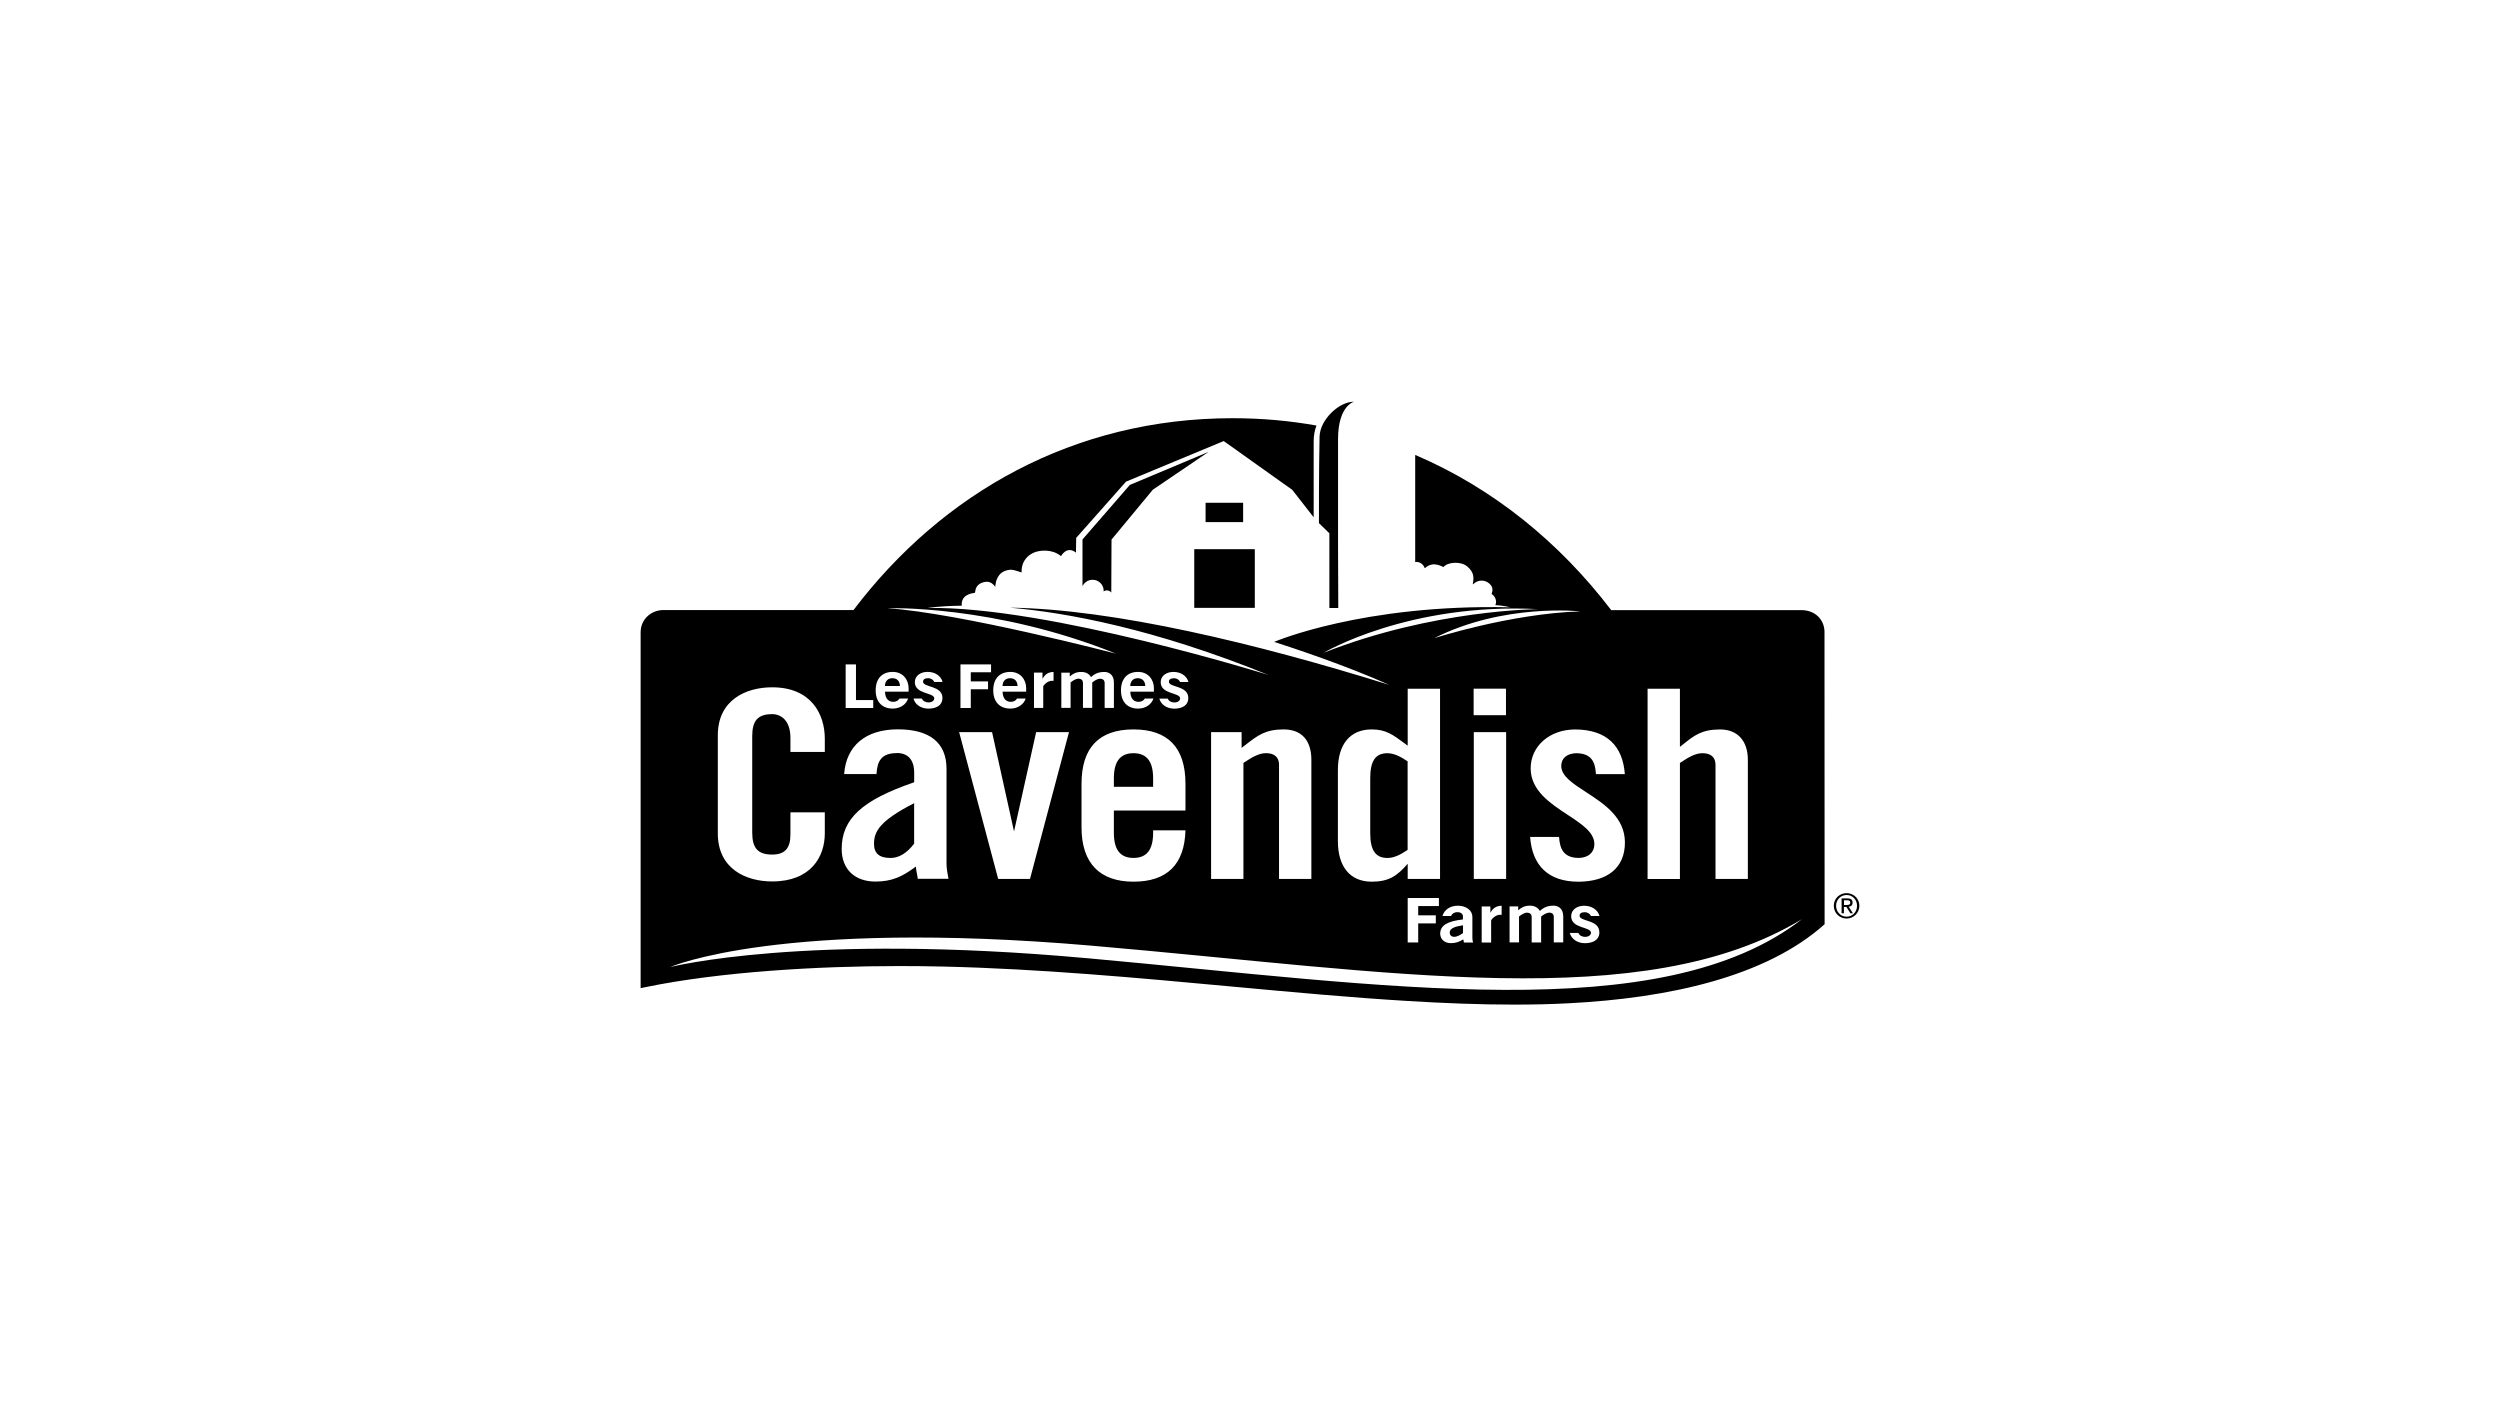 <?xml version="1.0" encoding="UTF-8"?><svg id="Logo" xmlns="http://www.w3.org/2000/svg" viewBox="0 0 640 360"><defs><style>.cls-1,.cls-2{stroke-width:0px;}.cls-2{fill-rule:evenodd;}</style></defs><path class="cls-2" d="m228.46,173.62c-1.16,0-1.88.73-1.92,1.99h3.85c-.04-1.26-.77-1.99-1.92-1.99h0Z"/><path class="cls-2" d="m258.57,173.62c-1.15,0-1.88.73-1.92,1.99h3.85c-.04-1.26-.77-1.99-1.93-1.99Z"/><path class="cls-2" d="m291.26,173.62c-1.15,0-1.88.73-1.92,1.99h3.85c-.04-1.26-.77-1.99-1.92-1.99Z"/><path class="cls-2" d="m371.13,238.75c0,.69.49,1.08,1.17,1.08.76,0,1.72-.58,2.23-.97v-1.99c-1.62.29-3.4.59-3.4,1.88h0Z"/><path class="cls-2" d="m355.18,192.82c-3.04,0-4.4,1.96-4.4,6.35v14.12c0,4.39,1.36,6.35,4.4,6.35,1.69,0,3.26-.8,5.08-2.01l.09-.06v-22.67l-.09-.06c-1.83-1.21-3.39-2.01-5.08-2.01h0Z"/><path class="cls-2" d="m223.74,215.97c0,2.5,1.35,3.67,4.25,3.67,2.12,0,4.13-1.21,5.99-3.61l.04-.05v-10.37l-.3.16c-8.34,4.31-9.97,7.01-9.97,10.21h0Z"/><path class="cls-2" d="m290.17,192.82c-3.38,0-5.02,2.1-5.02,6.42v2.18h10.05v-2.18c0-4.32-1.64-6.42-5.02-6.42Z"/><path class="cls-1" d="m472.73,228.64c1.77,0,3.27,1.4,3.27,3.24s-1.49,3.27-3.27,3.27-3.28-1.4-3.28-3.27,1.5-3.24,3.28-3.24m0,6.03c1.51,0,2.67-1.2,2.67-2.79s-1.17-2.76-2.67-2.76-2.69,1.2-2.69,2.76,1.17,2.79,2.69,2.79Zm-1.27-4.68h1.47c.9,0,1.33.36,1.33,1.09,0,.69-.43.98-1,1.04l1.09,1.68h-.64l-1.04-1.63h-.63v1.63h-.59v-3.8h0Zm.59,1.69h.62c.53,0,1-.03,1-.63,0-.5-.43-.58-.83-.58h-.78v1.21h0Z"/><rect class="cls-1" x="305.73" y="140.59" width="15.5" height="15.02"/><rect class="cls-1" x="308.63" y="128.71" width="9.61" height="4.95"/><path class="cls-2" d="m283.37,151.14c.46,0,.86.22,1.12.55l.06-13.56,10.57-12.76,14.29-9.7-20.17,8.47-12.12,13.96v11.97c.45-.97,1.43-1.65,2.58-1.65,1.57,0,2.84,1.26,2.84,2.82,0,.06-.01.11-.02.17.24-.18.52-.28.84-.28h0Z"/><path class="cls-2" d="m346.57,102.84c-3.8,0-8.67,4.62-8.76,8.94-.19,8.16-.16,22.15-.16,22.15l2.67,2.59v19.12h2.28l-.06-15.73v-27.45c0-9.06,4.44-9.62,4.02-9.62h0Z"/><path class="cls-2" d="m467.08,161.9c0-1.64-.59-3.08-1.67-4.11-1.08-1.04-2.59-1.6-4.29-1.6h-48.65c-13.28-17.41-30.29-31.23-50.18-39.73v27.42c.1-.01.19-.03.29-.03,1,0,1.84.67,2.15,1.6.06-.03.11-.05.16-.09,2.21-1.95,4.53-.05,4.67-.22,1-1.26,4.39-1.53,6.05-.13,1.82,1.53,1.71,2.94,1.43,4.43.04.08.04.11.05.17,1.42-1.46,3.43-1.17,4.5.11.63.76.56,1.57.25,2.33,1.08.66,1.4,2.03.96,2.86,2.11.1,3.86.56,3.86.56-37.8-.89-60.48,8.85-60.48,8.85,4.49,1.45,18.28,5.99,29.45,11-34.04-10.62-70.54-19.39-97.11-19.76,14.81,1.29,37.16,5.46,66.15,17.21,0,0-56.44-17.62-87.12-17.13,0,0,2.95-.52,8.66-.58-.24-2.73,2.34-3.14,3.21-3.28.09-.03.14-.03.19-.06,0-.05.02-.12.02-.2.12-.71.31-2.07,2.34-2.52.23-.03.45-.07.66-.07.99,0,1.7.64,2.14,1.28.17-.82.05-1.6,1.02-2.97.78-1.08,2.36-1.4,3.08-1.4.63,0,2.66.71,2.66.71-.16-3.45,2.51-5.18,4.35-5.44,0,0,3.25-.8,5.74,1.26,0,0,1.47-2.79,3.83-.9l.05-3.77,10.22-11.53,2.54-2.87,25.01-10.39,17.55,12.49,5.48,7.03s0-12.48,0-19.55c0-1.42.26-2.73.72-3.94-6.92-1.24-14.08-1.88-21.47-1.88-40.57,0-74.3,19.09-97.05,49.11h-48.66c-1.58,0-3.04.59-4.11,1.61-1.08,1.02-1.73,2.44-1.73,4.09v91.09l1.19-.24c19.22-3.97,44.3-5.41,65.04-5.41,3.76,0,7.53.04,11.32.13,24.65.58,49.62,2.88,73.74,5.11,15.54,1.44,30.73,2.84,45.21,3.71,9.36.57,18.43.92,27.13.92,4.77,0,9.41-.1,13.94-.34,25.52-1.31,50.47-6.73,65.53-20.24l-.03-74.69h0Zm-45.3,14.42h8.28v14.88l.78-.62c2.88-2.31,4.78-3.84,9.52-3.84,4.44,0,7.09,2.91,7.09,7.77v30.5h-8.28v-29.23c0-1.91-1.18-2.96-3.32-2.96-1.89,0-3.63,1.06-5.7,2.44l-.09.06v29.7h-8.28v-48.69h0Zm-5.81,21.86h-7.41c-.19-3.2-1.17-5.32-5.06-5.36-2.36.07-3.82,1.3-3.82,3.24,0,2.61,2.92,4.5,6.31,6.7,4.68,3.04,9.99,6.49,9.99,12.93s-4.43,9.98-11.85,10.03h0c-7.82.01-11.89-4.19-12.42-11.47h7.41c.19,3.22,1.29,5.37,5.08,5.38,2.41-.05,3.96-1.41,3.96-3.52,0-3.02-3.18-5.11-6.86-7.53-4.43-2.91-9.45-6.22-9.45-11.88s4.81-9.96,11.44-9.96c8.08.07,12.14,4.23,12.67,11.45h0Zm-6.53,40.51c0,1.89-1.56,2.74-3.65,2.77-1.98,0-3.51-1.05-3.93-2.63h2.2c.29.68.97,1.01,1.73,1.01.86,0,1.5-.44,1.5-1.06,0-1.58-5.07-1.01-5.07-4.22,0-1.72,1.56-2.69,3.32-2.69,1.97,0,3.51,1.05,3.93,2.63h-2.2c-.29-.68-.97-.98-1.56-.98-.91,0-1.34.36-1.34.9,0,1.58,5.07.9,5.07,4.28h0Zm-12.88-5.04c-.63,0-1.46.51-2.03.99v6.63h-2.42v-6.44c0-.75-.33-1.15-1.21-1.19-.62,0-1.46.51-2.03.99v6.63h-2.42v-9.23h2.21v.99c.92-.76,1.66-1.17,3.04-1.17,1.05,0,2.05.46,2.5,1.35.84-.76,1.82-1.35,3.49-1.35,1.06,0,2.5.57,2.5,2.77v6.63h-2.42v-6.44c0-.75-.33-1.15-1.21-1.19h0Zm8-77.14c-17.99.58-37.45,6.88-37.45,6.88,17.87-9.04,37.45-6.88,37.45-6.88Zm-22.99,77.12c.58-1.1,1.41-1.72,2.85-1.76v2.33c-.12-.02-.25-.02-.43-.02-1.21,0-2.26,1.26-2.26,1.49v5.61h-2.42v-9.23h2.23v1.58h.04Zm-4.28-8.63v-37.57h8.28v37.57h-8.28Zm-.04-41.91v-6.79h8.28v6.79h-8.28Zm-4.21,50.42c-.59,0-1.27.3-1.56.98h-2.2c.42-1.58,1.96-2.63,3.93-2.63,2.16,0,3.72,1.21,3.72,2.87,0,0,0,.7,0,.87v4.35c0,.46.04.92.19,1.33h-2.36l-.16-.8c-.97.6-1.89.97-3.16.97-1.84,0-2.75-1.19-2.75-2.45,0-2.09,1.87-3.19,5.82-3.62v-.78c0-.71-.63-1.1-1.49-1.1h0Zm-34.18-66.4s21.67-12.9,54.98-11.17c0,0-26.95.09-54.98,11.17Zm3.64,30c0-6.6,3.15-10.38,8.65-10.38,3.63,0,5.39,1.31,8.6,3.7l.62.46v-14.58h8.28v48.69h-8.28v-3.88c-2.7,3.11-4.8,4.59-9.22,4.59-5.49,0-8.65-3.79-8.65-10.38v-18.22h0Zm25.07,37.22v2.06h-4.51v4.88h-2.69v-11.38h7.99v2.06h-5.3v2.38h4.51,0Zm-57.54-46.9h7.82v4.03l.96-.74c3.2-2.49,5.13-3.99,9.81-3.99s7.09,2.91,7.09,7.77v30.5h-8.28v-29.23c0-1.91-1.18-2.96-3.31-2.96-1.89,0-3.63,1.06-5.71,2.44l-.09.06v29.7h-8.28v-37.57h0Zm-12.89-12.78c0-1.69,1.53-2.64,3.25-2.64,1.94,0,3.44,1.03,3.85,2.58h-2.15c-.28-.67-.95-.96-1.53-.96-.9,0-1.32.35-1.32.89,0,1.55,4.97.89,4.97,4.19,0,1.85-1.53,2.69-3.57,2.71-1.94,0-3.44-1.03-3.85-2.58h2.15c.28.67.95.99,1.7.99.84,0,1.47-.43,1.47-1.04,0-1.55-4.97-.99-4.97-4.14Zm-6.96,44.98c3.38,0,5.02-2.1,5.02-6.42v-.64h8.28c-.24,8.72-4.71,13.14-13.3,13.14s-13.31-4.68-13.31-13.91v-11.16c0-9.23,4.48-13.91,13.31-13.91s13.3,4.68,13.3,13.91v6.85h-18.33v5.72c0,4.32,1.64,6.42,5.02,6.42h0Zm-37.24-45.19v2.02h-4.42v4.78h-2.64v-11.16h7.83v2.02h-5.19v2.34h4.42,0Zm1.03,12.99l5.62,25.42,5.66-25.42h8.41l-9.98,37.57h-8.15l-9.99-37.57h8.42Zm4.79-7.76c.66,0,1.28-.27,1.61-.85h2.21c-.5,1.56-2.08,2.58-3.94,2.58-2.72,0-4.37-1.73-4.37-4.69s1.63-4.7,4.35-4.7c2.62-.02,4.08,1.99,4.08,4.16v.89h-6.04c.04,1.88.98,2.61,2.1,2.61h0Zm8.16-5.93c.58-1.08,1.38-1.69,2.79-1.72v2.28c-.11-.02-.25-.02-.42-.02-1.19,0-2.22,1.23-2.22,1.46v5.49h-2.37v-9.04h2.18v1.55h.04Zm4.78,7.5v-9.04h2.16v.97c.9-.75,1.63-1.15,2.98-1.15,1.03,0,2.01.45,2.45,1.32.82-.75,1.78-1.32,3.42-1.32,1.03,0,2.45.56,2.45,2.71v6.5h-2.37v-6.31c0-.73-.33-1.13-1.19-1.17-.61,0-1.44.5-1.99.97v6.5h-2.37v-6.31c0-.73-.32-1.13-1.18-1.17-.61,0-1.44.5-1.99.97v6.5h-2.37,0Zm19.62-9.23c2.62-.02,4.08,1.99,4.08,4.16v.89h-6.04c.04,1.88.98,2.61,2.1,2.61.67,0,1.28-.27,1.61-.85h2.21c-.5,1.56-2.08,2.58-3.94,2.58-2.72,0-4.37-1.73-4.37-4.69s1.64-4.7,4.35-4.7h0Zm-5.62-4.67s-39.76-10.4-58.58-11.64c0,0,27.39-.94,58.58,11.64Zm-44.43,11.36c0,1.85-1.53,2.69-3.57,2.71-1.94,0-3.44-1.03-3.85-2.58h2.15c.28.67.95.99,1.7.99.84,0,1.47-.43,1.47-1.04,0-1.55-4.97-.99-4.97-4.14,0-1.69,1.53-2.64,3.25-2.64,1.94,0,3.44,1.03,3.85,2.58h-2.15c-.28-.67-.95-.96-1.53-.96-.9,0-1.32.35-1.32.89,0,1.55,4.97.89,4.97,4.19h0Zm-12.75-6.69c2.62-.02,4.08,1.99,4.08,4.16v.89h-6.04c.04,1.88.98,2.61,2.1,2.61.67,0,1.28-.27,1.61-.85h2.21c-.5,1.56-2.08,2.58-3.94,2.58-2.72,0-4.37-1.73-4.37-4.69s1.63-4.7,4.34-4.7h0Zm-12.03-1.93h2.64v9.14h4.42v2.02h-7.06s0-11.15,0-11.15Zm13.06,22.72c-4,0-4.98,2.14-5.17,5.36h-8.28c.53-7.28,5.54-11.45,13.76-11.45s12.45,3.49,12.45,10.1v24.36c0,1.1.25,2.47.48,3.67l.03.14h-7.87c-.05-.5-.15-.99-.24-1.46-.09-.46-.18-.9-.21-1.32l-.03-.37-.3.22c-3.12,2.3-5.77,3.63-10.05,3.63-5.33,0-8.65-3.19-8.65-8.34,0-7.69,5.16-12.47,18.42-17.03l.14-.05v-2.41c0-3.32-1.55-5.08-4.48-5.08h0Zm-45.79-4.56c0-9.06,7.19-12.29,13.92-12.29,9.93,0,13.47,6.8,13.47,13.17v3.37h-8.8v-3.58c0-4.49-2.41-6.09-4.67-6.09-3.63,0-5.11,1.63-5.11,5.61v24.73c0,3.99,1.48,5.61,5.11,5.61,3.23,0,4.67-1.59,4.67-5.14v-5.67h8.8v5.4c0,5.94-3.54,12.29-13.47,12.29-6.73,0-13.92-3.23-13.92-12.29v-25.14h0Zm94.26,57.04c-72.15-6.55-106.46,2.29-106.46,2.29,0,0,28.03-12.36,107.86-5.48,77.05,6.64,141.19,17.78,181.9-6.79-36.18,28.01-106.33,16.95-183.3,9.97h0Z"/></svg>
